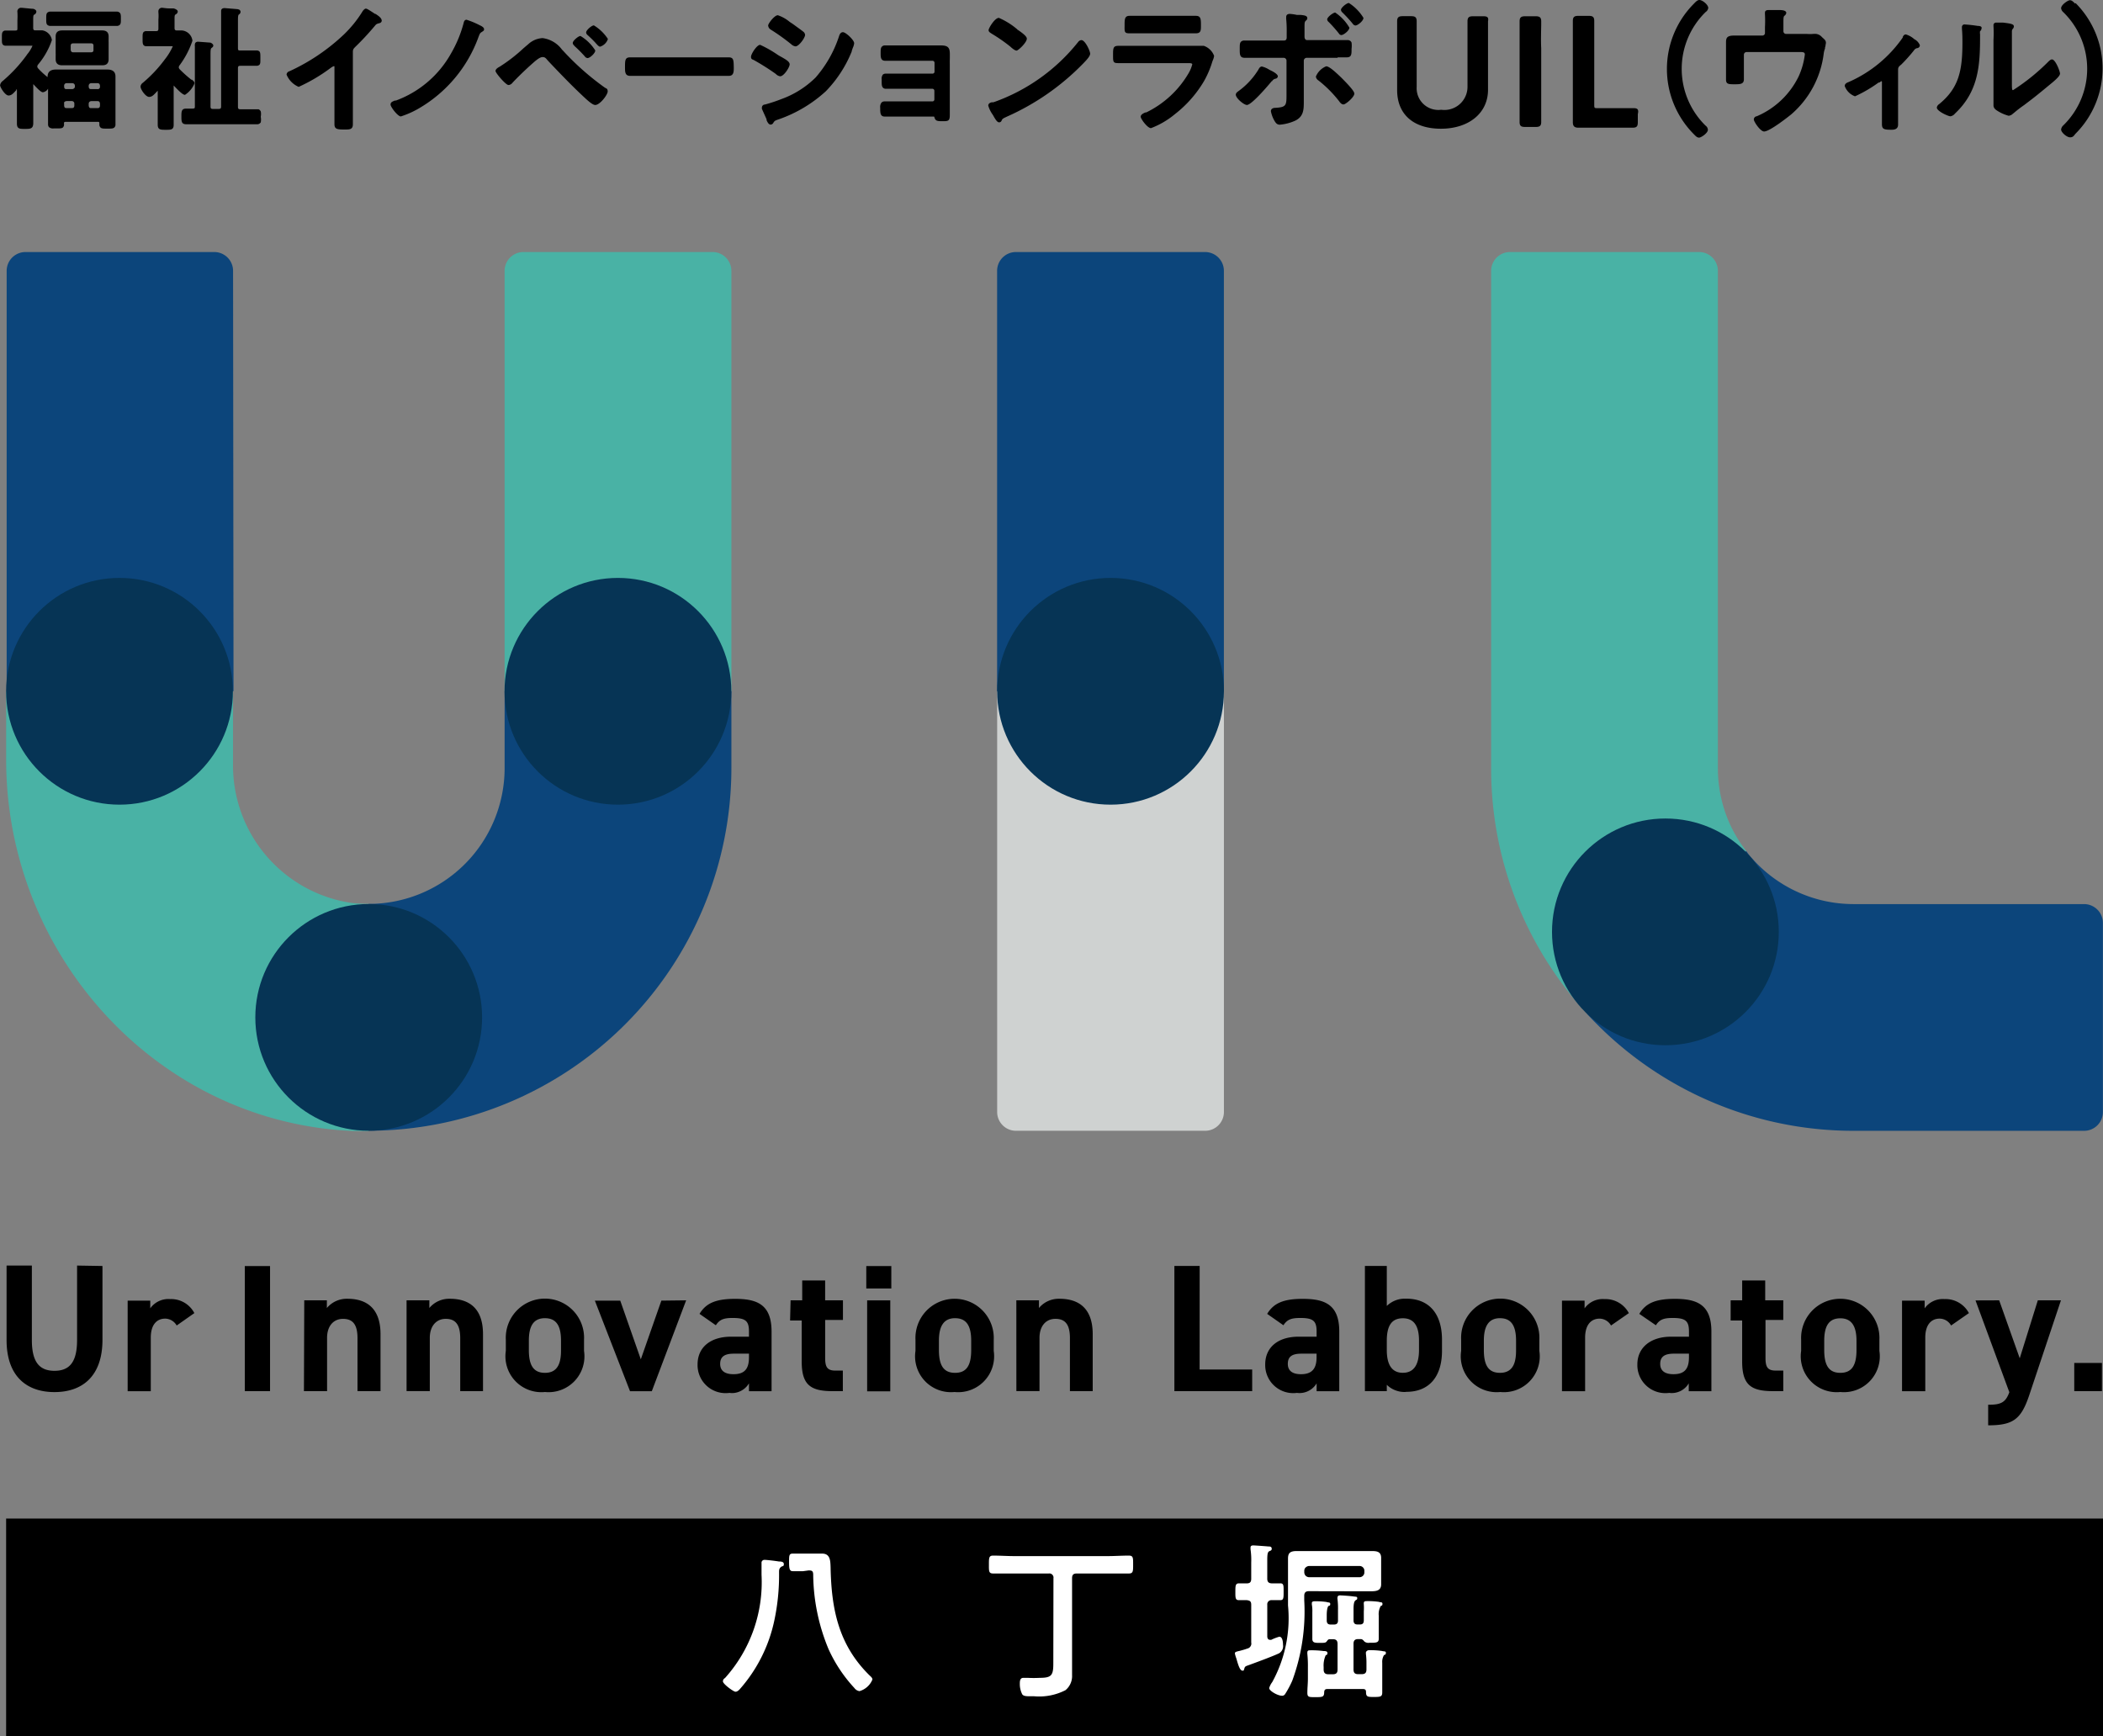 <svg xmlns="http://www.w3.org/2000/svg" width="119.999" height="99.081"><rect width="100%" height="100%" fill="#808080" stroke="none"/><g transform="translate(7385.999 -7745.999)"><path d="M-7380.152 7818.247v4.211c0 2.106-1.173 2.986-2.739 2.986s-2.733-.88-2.733-2.975v-4.246h1.443v4.246c0 1.221.4 1.76 1.29 1.76s1.29-.534 1.29-1.76v-4.246zm4.235 3.397a.771.771 0 00-.651-.393c-.5 0-.827.363-.827 1.085v3.056h-1.32v-5.168h1.29v.44a1.266 1.266 0 011.126-.528 1.494 1.494 0 011.39.8zm3.887-3.394h1.44v7.14h-1.44zm3.392 1.956h1.29v.44a1.479 1.479 0 011.173-.528c1.044 0 1.889.493 1.889 2.023v3.25h-1.314v-3.026c0-.8-.287-1.1-.827-1.1s-.909.405-.909 1.085v3.039h-1.32zm5.838 0h1.3v.439a1.472 1.472 0 011.173-.527c1.044 0 1.889.492 1.889 2.023v3.249h-1.3v-3.026c0-.8-.293-1.1-.827-1.1s-.909.405-.909 1.086v3.038h-1.326zm7.9 5.233a2.05 2.05 0 01-2.236-2.347v-.633a2.234 2.234 0 114.462 0v.633a2.046 2.046 0 01-2.226 2.347zm0-4.213c-.629 0-.922.407-.922 1.28v.539c0 .9.284 1.3.922 1.3.809 0 .913-.7.913-1.3v-.539c.001-.872-.289-1.279-.913-1.279zm8.053-1.019l-1.959 5.185h-1.244l-2.006-5.168h1.449l1.173 3.35 1.173-3.35zm2.621 5.293a1.209 1.209 0 01-.15-.011 1.6 1.6 0 01-1.819-1.622c0-.978.733-1.585 1.912-1.585h1.021v-.3c0-.6-.2-.768-.922-.768-.475 0-.741.063-.968.416l-.931-.65c.371-.617.94-.857 2.029-.857 1.249 0 2.081.317 2.081 1.865v3.407h-1.289v-.45a1.131 1.131 0 01-.475.438 1.1 1.1 0 01-.489.117zm.094-2.249c-.535 0-.774.181-.774.586 0 .384.262.586.759.586.62 0 .885-.288.885-.963v-.209zm3.245-3.045h.663v-1.133h1.308v1.133h1.016v1.12h-1.015v2.158c0 .517.105.733.587.733h.422v1.173h-.587c-1.249 0-1.76-.352-1.76-1.683v-2.347h-.663zm4.368 5.194v-5.189h1.32v5.189zm-.049-5.87v-1.28h1.428v1.28zm5.036 5.909a2.047 2.047 0 01-2.229-2.347v-.633a2.235 2.235 0 114.465 0v.633a2.05 2.05 0 01-2.236 2.347zm.031-4.213c-.62 0-.922.419-.922 1.28v.539c0 .9.284 1.3.922 1.3s.919-.4.919-1.3v-.539c0-.872-.292-1.279-.918-1.279zm3.495-1.02h1.29v.439a1.472 1.472 0 011.173-.527c1.044 0 1.895.492 1.895 2.023v3.249h-1.3v-3.026c0-.8-.287-1.1-.827-1.1s-.909.405-.909 1.086v3.038h-1.32zm10.458 3.948h3v1.237h-4.44v-7.145h1.443zm5.707 1.346a1.241 1.241 0 01-.151-.011 1.6 1.6 0 01-1.813-1.622c0-.978.73-1.585 1.906-1.585h1.027v-.3c0-.6-.2-.768-.919-.768-.482 0-.751.063-.974.416l-.928-.65c.371-.617.939-.857 2.026-.857 1.253 0 2.088.317 2.088 1.865v3.407h-1.292v-.45a1.139 1.139 0 01-.968.554zm.1-2.249c-.542 0-.774.175-.774.586 0 .384.259.586.749.586.616 0 .891-.3.891-.963v-.209zm5.88 2.187a1.388 1.388 0 01-.491-.088 1.367 1.367 0 01-.515-.323v.363h-1.249v-7.145h1.249v2.282a1.482 1.482 0 01.515-.324 1.438 1.438 0 01.5-.09h.1c1.293 0 2.035.855 2.035 2.347v.623c0 1.491-.742 2.346-2.035 2.346-.048.009-.08.009-.109.009zm-.09-4.207c-.625 0-.916.406-.916 1.279v.533c0 .865.308 1.3.916 1.3s.921-.437.922-1.3v-.536c0-.857-.302-1.276-.922-1.276zm5.559 4.208a2.049 2.049 0 01-2.232-2.347v-.633a2.234 2.234 0 114.462 0v.633a2.047 2.047 0 01-2.23 2.347zm-.015-4.213c-.62 0-.922.419-.922 1.28v.539c0 .9.284 1.3.922 1.3.812 0 .916-.7.916-1.3v-.539c-.001-.872-.292-1.279-.916-1.279zm6.334.418a.768.768 0 00-.273-.283.76.76 0 00-.378-.109c-.493 0-.827.363-.827 1.085v3.056h-1.32v-5.168h1.29v.44a1.266 1.266 0 011.126-.528 1.509 1.509 0 011.4.8zm3.473 3.856a1.237 1.237 0 01-.151-.011 1.6 1.6 0 01-1.819-1.622c0-.963.755-1.585 1.924-1.585h1.021v-.3c0-.6-.2-.768-.919-.768-.478 0-.745.063-.968.416l-.947-.65c.371-.617.939-.857 2.026-.857 1.253 0 2.088.317 2.088 1.865v3.407h-1.292v-.45a1.13 1.13 0 01-.962.554zm.108-2.249c-.535 0-.774.181-.774.586 0 .384.261.586.755.586.62 0 .885-.288.885-.963v-.209zm3.246-3.045h.657v-1.133h1.314v1.133h1.032v1.12h-1.015v2.158c0 .517.106.733.587.733h.428v1.173h-.587c-1.249 0-1.76-.352-1.76-1.683v-2.347h-.657zm6.258 5.233a2.05 2.05 0 01-2.236-2.347v-.633a2.235 2.235 0 114.465 0v.633a2.047 2.047 0 01-2.229 2.347zm0-4.206c-.627 0-.919.406-.919 1.279v.533c0 .9.283 1.3.919 1.3s.922-.4.922-1.3v-.533c0-.86-.301-1.279-.922-1.279zm6.319.411a.755.755 0 00-.651-.393c-.493 0-.821.363-.821 1.085v3.056h-1.326v-5.168h1.29v.44a1.266 1.266 0 011.126-.528 1.51 1.51 0 011.4.8zm2.745-1.437l1.173 3.308 1.032-3.308h1.319l-1.807 5.408c-.464 1.384-.921 1.725-2.346 1.725v-1.174c.71 0 .991-.111 1.208-.716l-1.93-5.238zm4.284 3.573h1.58v1.61h-1.58zm-118.01 8.88H-7266v12.42h-119.65z"/><path d="M-7344.747 7841.957c0-.142.09-.163.142-.222a8.187 8.187 0 002.06-5.867v-.664a.164.164 0 01.17-.186c.139 0 .652.063.821.093.086 0 .281 0 .281.146s-.071.108-.124.142c-.157.1-.148.207-.148.371a12.363 12.363 0 01-.281 2.757 8.6 8.6 0 01-1.918 3.823c-.065.077-.17.194-.287.194s-.716-.444-.716-.587zm7.624.491a.482.482 0 01-.127-.12 8.268 8.268 0 01-1.473-2.218 11.316 11.316 0 01-.874-4.242c0-.229-.086-.247-.262-.247l-.318.043h-.587c-.176 0-.21-.13-.21-.513s0-.49.21-.49h1.677c.469 0 .469.42.482.777.046 2.388.451 4.44 2.236 6.186.065.059.151.133.151.222a1.121 1.121 0 01-.293.417 1.139 1.139 0 01-.445.247.458.458 0 01-.168-.062zm11.235-6.382a.232.232 0 00-.008-.109.235.235 0 00-.057-.094.241.241 0 00-.094-.059.247.247 0 00-.11-.008h-3.173c-.252 0-.241-.135-.241-.511s0-.51.241-.51c.4 0 .809.029 1.214.029h5.32c.4 0 .809-.029 1.208-.029.252 0 .246.123.246.51s0 .511-.246.511h-2.968c-.194 0-.27.076-.27.27v5.521a1.044 1.044 0 01-.084.479 1.034 1.034 0 01-.292.389 3.283 3.283 0 01-1.795.347h-.223c-.188 0-.381 0-.452-.117a1.281 1.281 0 01-.135-.587c0-.141 0-.347.205-.347h.246a6.188 6.188 0 00.686 0c.674 0 .774-.146.774-.809zm14.488 6.534c0-.266.031-.528.031-.8v-.664a6.737 6.737 0 00-.031-.75.433.433 0 010-.09c0-.117.09-.117.164-.117a5.105 5.105 0 01.76.043c.08 0 .222 0 .222.111s-.046.1-.1.133a1.416 1.416 0 00-.117.67v.14c0 .194.09.271.272.271h.25c.195 0 .272-.077.272-.271v-1.461c0-.186-.077-.269-.272-.269h-.176c-.093 0-.12.064-.179.136s-.136.074-.389.074-.423 0-.423-.223V7838a2.051 2.051 0 00-.028-.436v-.077c0-.087.08-.105.145-.105a4.3 4.3 0 01.695.04c.1.044.21 0 .21.114s-.046.08-.1.117-.1.238-.1.522v.3c0 .16.068.234.222.234h.188c.164 0 .232-.074.232-.234v-.587a4.279 4.279 0 00-.028-.627.235.235 0 010-.093c0-.1.077-.123.151-.123s.587.033.747.059.228 0 .228.1-.046.077-.111.136-.1.2-.1.485v.646c0 .16.071.234.222.234h.148c.151 0 .216-.074.216-.234v-.516a2.855 2.855 0 000-.4.323.323 0 010-.077c0-.093.083-.105.154-.105a4.453 4.453 0 01.7.04c.117.044.21 0 .21.114s-.04.087-.1.127a.959.959 0 00-.111.559v1.3c0 .21-.108.237-.435.237h-.1a.375.375 0 01-.281-.068c-.052-.059-.108-.136-.2-.142h-.158c-.188 0-.266.083-.266.269v1.461c0 .194.077.271.266.271h.2c.195 0 .272-.077.272-.271v-.411c0-.16-.012-.317-.031-.479v-.09a.193.193 0 01.164-.117 4.679 4.679 0 01.741.043c.151.041.235 0 .235.111s-.059.1-.108.127a.747.747 0 00-.1.441v1.689c0 .24-.1.259-.463.259s-.463 0-.463-.284c0-.123-.052-.169-.17-.169h-2.041c-.117 0-.164.046-.176.169 0 .284-.09.294-.476.294s-.484.012-.484-.253zm-2.18-.26a1.09 1.09 0 01.176-.346 7.568 7.568 0 00.9-4.375v-2.674c0-.324.124-.43.509-.43h4.218c.29 0 .587 0 .587.389v1.507c0 .368-.278.4-.587.4h-.79l-2.739-.006c-.191 0-.272.077-.272.269v.244a11.442 11.442 0 01-.685 4.6 5.652 5.652 0 01-.411.767.21.21 0 01-.071.064.174.174 0 01-.093.024c-.25.005-.737-.279-.737-.43zm2.084-6.892a.278.278 0 00-.08.188v.1a.3.3 0 00.08.191.3.3 0 00.191.081h2.89a.28.28 0 00.188-.081.267.267 0 00.08-.191v-.1a.257.257 0 00-.08-.188.266.266 0 00-.188-.08h-2.885a.278.278 0 00-.191.083zm-3.61 5.892c-.145 0-.244-.343-.324-.617-.012-.041-.022-.077-.034-.111a1.814 1.814 0 01-.071-.247c0-.08.031-.1.262-.151.145-.037.3-.08.454-.136a.275.275 0 00.176-.127.27.27 0 00.04-.213v-2.158c0-.2-.08-.241-.259-.263h-.451a.187.187 0 01-.133-.043c-.062-.065-.062-.2-.062-.393v-.04c0-.321 0-.481.195-.481h.451c.188 0 .259-.074.259-.269v-.924a4.225 4.225 0 00-.04-.756v-.093c0-.1.065-.124.158-.124s.636.04.855.059c.077 0 .195 0 .195.124a.107.107 0 01-.086.123l-.059.028c-.074.046-.108.126-.108.494v1.068c0 .182.077.262.253.269h.494a.17.17 0 01.13.04c.056.056.056.179.056.383v.059c0 .346 0 .476-.185.476h-.494a.235.235 0 00-.253.263v1.818s0 .183.154.183h.074a2.667 2.667 0 01.46-.177c.188 0 .21.324.21.464a.467.467 0 01-.037.274.481.481 0 01-.185.207c-.364.176-1.42.562-1.76.686-.17.059-.195.074-.229.2-.031.1-.04.108-.074.108z" fill="#fff"/><path d="M-7384.58 7753.355c-.3 0-.454 0-.454-.307v-1.928l-.064-.043.037.059c-.027.026-.052.054-.077.081-.117.125-.217.232-.375.232-.193 0-.481-.469-.481-.585a.371.371 0 01.164-.254l.011-.01.034-.031a8.348 8.348 0 001.3-1.413l.031-.049a1.9 1.9 0 00.31-.5h-1.536a.239.239 0 01-.08-.012.16.16 0 01-.067-.043c-.064-.059-.064-.157-.064-.338v-.07c0-.183 0-.282.064-.347a.216.216 0 01.067-.043.239.239 0 01.08-.012h.54c.135 0 .135-.027.135-.141v-.438a4.02 4.02 0 000-.47.21.21 0 01.2-.251c.067 0 .193.015.315.028h.021c.125.014.253.028.327.028s.218.064.218.162a.2.2 0 01-.122.175l-.013.009c-.046.028-.046.152-.046.31v.436c0 .107.03.141.129.141h.392a.647.647 0 01.362.19.655.655 0 01.184.365 4.3 4.3 0 01-.791 1.4.21.21 0 00-.043.11.194.194 0 00.055.113 4.3 4.3 0 00.533.491v-.04c.009-.393.368-.393.5-.393h2.884c.134 0 .49 0 .49.393v2.737a.189.189 0 01-.012.092.207.207 0 01-.046.08c-.07.07-.176.07-.368.07h-.064c-.2 0-.307 0-.371-.07a.248.248 0 01-.046-.08.231.231 0 01-.012-.092v-.046c0-.1-.026-.1-.1-.1h-1.821c-.078 0-.1.026-.1.1a.279.279 0 010 .113.319.319 0 01-.049.1c-.064.064-.169.064-.377.064h-.157a.364.364 0 01-.263-.066.2.2 0 01-.049-.082.229.229 0 01-.012-.092v-2.029a.37.37 0 01-.123.135.392.392 0 01-.169.07c-.078 0-.2-.079-.552-.466v2.259c-.016.298-.18.298-.479.298zm3.789-1.585a.127.127 0 00-.058.013.14.14 0 00-.08.083.186.186 0 00-.009.058v.1c.018.146.084.146.147.146h.353c.067 0 .144-.018.144-.153v-.1c-.01-.106-.05-.147-.144-.147zm-1.408 0a.172.172 0 00-.127.051.125.125 0 00-.013.1v.1c.009.146.079.146.141.146h.3c.073 0 .141-.019.141-.153v-.1a.215.215 0 00-.009-.059.124.124 0 00-.031-.046.173.173 0 00-.049-.033.23.23 0 00-.058-.01h-.3zm1.408-1.026a.137.137 0 00-.058.012.19.19 0 00-.049.034.162.162 0 00-.031.049.194.194 0 00-.009.059v.052c.018.135.084.135.147.135h.353a.125.125 0 00.144-.116v-.077c-.01-.1-.052-.146-.144-.146zm-1.407 0a.14.14 0 00-.141.153v.052c.009.135.079.135.141.135h.3a.165.165 0 00.172-.116v-.077a.136.136 0 00-.012-.058.1.1 0 00-.031-.046.109.109 0 00-.049-.031.127.127 0 00-.055-.012z"/><path d="M-7380.175 7749.725h-2.271c-.162 0-.377-.036-.377-.353v-.169a1.371 1.371 0 000-.159v-.635a1.321 1.321 0 000-.156v-.171c0-.233.121-.347.371-.347h2.271c.163 0 .38.036.38.347v.171a1.308 1.308 0 000 .156v.963c.001.313-.199.353-.374.353zm-1.643-1.251c-.073 0-.147.017-.147.142v.224c.013.1.057.146.153.146h1.012c.135-.012.135-.083.135-.141v-.236c0-.093-.042-.135-.135-.135zm2.464-1.812h-3.754a.261.261 0 00-.188.059c-.065.064-.065.165-.065.323v.053c0 .164 0 .258.065.322a.257.257 0 00.188.059h3.754a.257.257 0 00.188-.059c.065-.064.065-.158.065-.322v-.053c0-.152 0-.259-.07-.323a.272.272 0 00-.085-.048.25.25 0 00-.1-.011zm8.094 5.573h-1.02c-.106 0-.141-.029-.141-.141v-2.194c0-.117.029-.146.141-.146h.915a.238.238 0 00.164-.053c.065-.064.059-.165.059-.346v-.077c0-.187 0-.286-.059-.346a.214.214 0 00-.077-.043.24.24 0 00-.087-.01h-.915c-.112 0-.141 0-.141-.141v-1.537c0-.182 0-.34.053-.375a.174.174 0 00.067-.061.17.17 0 00.027-.086c0-.088-.059-.141-.182-.159l-.721-.059c-.17 0-.205.088-.205.165v5.448c0 .112-.035.142-.147.142h-.317c-.105 0-.141-.029-.141-.142v-2.932c0-.206 0-.358.053-.4s.106-.07.106-.146-.111-.147-.164-.164l-.7-.053c-.152 0-.188.094-.188.17a.206.206 0 000 .081v3.433c0 .1 0 .129-.129.134h-.375c-.264 0-.264.183-.264.446s0 .446.264.446h4.03a.236.236 0 00.235-.111.859.859 0 000-.306v-.018a.784.784 0 000-.293.239.239 0 00-.057-.08.234.234 0 00-.084-.049z"/><path d="M-7374.9 7750.757c0-.088-.07-.146-.147-.211h-.035a7.25 7.25 0 01-.657-.586c-.035-.048-.059-.077-.059-.118a.214.214 0 01.047-.117 5.041 5.041 0 00.733-1.4.661.661 0 00-.587-.587h-.293c-.111 0-.141-.042-.141-.146v-.481c0-.17 0-.252.053-.281s.129-.082.129-.176-.17-.165-.252-.176h-.246c-.17 0-.34-.036-.411-.036a.2.2 0 00-.194.176.515.515 0 000 .088 2.371 2.371 0 010 .411v.511c0 .123-.041.146-.129.146h-.557a.207.207 0 00-.084.011.216.216 0 00-.074.042c-.059.064-.059.158-.059.334v.07c0 .183 0 .287.065.353a.217.217 0 00.071.042.193.193 0 00.082.01h1.508a3.411 3.411 0 01-.452.746 7.726 7.726 0 01-1.261 1.343.288.288 0 00-.129.217c0 .165.293.587.487.587s.3-.158.464-.323l.029-.029a.09.09 0 010 .035v1.9c0 .294.158.294.458.294s.452 0 .452-.287v-2.241c.358.382.54.534.645.534a1.431 1.431 0 00.544-.655zm10.327-3.966h-.027c-.329-.217-.457-.3-.522-.3s-.152.094-.188.152a6.674 6.674 0 01-1.068 1.326 11.436 11.436 0 01-3.1 2.094.225.225 0 00-.116.069.222.222 0 00-.054.124 1.291 1.291 0 00.692.7 9.673 9.673 0 001.76-1.032c.164-.123.223-.146.246-.146h.035v3.313c0 .288.182.3.587.3.276 0 .464 0 .464-.3v-4.129c0-.146.041-.188.152-.3a15.447 15.447 0 001.091-1.174c.1-.123.111-.123.282-.17a.155.155 0 00.087-.052.151.151 0 00.036-.095c-.017-.139-.14-.239-.357-.38zm5.954.652a4.835 4.835 0 00-.757-.317c-.123 0-.152.117-.17.193a6.914 6.914 0 01-.7 1.7 5.959 5.959 0 01-3.156 2.716h-.059c-.158.064-.252.1-.252.234s.411.675.587.675a5.183 5.183 0 00.985-.434 7.768 7.768 0 003.461-4.142c.076-.182.076-.182.194-.258s.106-.088.106-.158-.104-.152-.239-.209zm5.396 1.178a7.7 7.7 0 01.586.587.228.228 0 00.07.072.232.232 0 00.095.033c.135 0 .44-.276.44-.435a2.536 2.536 0 00-.845-.826c-.117 0-.44.27-.44.4a.2.2 0 00.025.082.208.208 0 00.057.064zm1.737 2.379a15.23 15.23 0 01-2.393-2.117l-.053-.053a1.635 1.635 0 00-1.109-.657 1.3 1.3 0 00-.8.335l-.282.24a9.2 9.2 0 01-1.372 1.062c-.082.041-.229.129-.229.241s.587.8.739.8a.3.3 0 00.223-.123c.317-.34.774-.78 1.173-1.132.135-.117.381-.341.551-.341s.217.118.311.212l.041.046c.68.717 1.349 1.415 2.065 2.077.381.357.516.4.587.4.27 0 .71-.587.71-.769s-.092-.171-.162-.221zm-.628-3.552c-.123 0-.44.27-.44.405a.209.209 0 00.082.146c.129.117.3.275.458.451l.041.047c.088.094.152.165.217.165a.7.7 0 00.276-.166.672.672 0 00.169-.274 2.521 2.521 0 00-.8-.774zm7.69 1.824h-5.619c-.293 0-.293.17-.293.587 0 .229 0 .469.288.469h5.637c.282 0 .282-.246.282-.475-.008-.427-.008-.581-.295-.581zm2.944 1.081c.211 0 .54-.517.54-.681s-.24-.293-.587-.486l-.07-.041a6.488 6.488 0 00-1.027-.587c-.193 0-.522.528-.522.681s.094.152.152.182a13.51 13.51 0 011.267.8.409.409 0 00.247.132zm3.58-2.517c-.135 0-.188.129-.217.211a6.768 6.768 0 01-1.343 2.376 5.364 5.364 0 01-1.953 1.231 9.08 9.08 0 01-.939.311.17.17 0 00-.17.153.273.273 0 000 .1l.264.586a.438.438 0 010 .054c.053.111.117.251.235.251a.163.163 0 00.076-.022.175.175 0 00.059-.053c.082-.13.088-.142.264-.205a7.741 7.741 0 002.745-1.62 7.024 7.024 0 001.484-2.281v-.041a.3.3 0 00.029-.076l.035-.094a.788.788 0 00.07-.24c.022-.177-.476-.641-.639-.641zm-4.119-.147a11.565 11.565 0 011.173.839.432.432 0 00.24.117c.194 0 .546-.487.546-.657a.262.262 0 00-.035-.105.256.256 0 00-.076-.082c-.123-.1-.334-.246-.5-.37l-.123-.088-.094-.059-.065-.047a2.085 2.085 0 00-.663-.369c-.188 0-.551.469-.551.586a.3.3 0 00.148.235zm10.219 1.596v-.183c0-.346-.07-.51-.5-.51h-3.209a.2.2 0 00-.089.015.2.2 0 00-.075.049c-.076.071-.076.194-.076.347v.047c0 .193 0 .417.258.417h2.7a.112.112 0 01.085.036.117.117 0 01.032.087v.5a.107.107 0 01-.035.081.1.1 0 01-.038.023.115.115 0 01-.044.007h-2.659a.255.255 0 00-.094.012.224.224 0 00-.082.047.4.4 0 00-.064.275v.089c0 .176 0 .3.076.381a.229.229 0 00.076.047.208.208 0 00.088.012h2.65a.117.117 0 01.117.111v.5a.111.111 0 01-.035.081.114.114 0 01-.038.023.1.1 0 01-.044.007h-2.728a.227.227 0 00-.092.016.23.23 0 00-.078.049.406.406 0 00-.076.3c0 .287 0 .5.258.5h2.657c.17 0 .176 0 .176.035.059.217.158.229.464.229s.416 0 .416-.341v-2.951c-.004-.162.003-.256.003-.338zm2.392-1.361a9.341 9.341 0 011.05.728c.094.088.264.234.364.234s.587-.463.587-.68c0-.106-.147-.253-.51-.5l-.041.053.035-.059a4.111 4.111 0 00-1.079-.681c-.235 0-.587.587-.587.7s.122.158.181.205zm5.115.364a.244.244 0 00-.107.034.267.267 0 00-.081.076 10.712 10.712 0 01-4.833 3.438h-.059c-.1 0-.235.064-.235.188a1.639 1.639 0 00.235.492l.041.064c.147.264.241.4.34.4a.148.148 0 00.141-.088c.053-.117.053-.117.3-.234a13.96 13.96 0 004.335-3.01c.217-.223.422-.439.422-.586s-.282-.774-.499-.774zm2.721-.388h3.813c.287 0 .287-.176.287-.439 0-.358 0-.558-.287-.558h-3.789c-.281 0-.281.205-.281.54s-.03.457.257.457zm4.265.715h-4.88c-.3 0-.3.146-.3.528s0 .458.288.458h3.999c.076 0 .182 0 .223.04s0 0 0 .064a1.92 1.92 0 01-.205.481 5.66 5.66 0 01-2.411 2.229h-.047c-.111.046-.27.123-.27.245s.387.652.587.652a4.779 4.779 0 001.367-.8 6.692 6.692 0 001.666-1.895 5.532 5.532 0 00.463-1.085.856.856 0 01.041-.111.889.889 0 00.065-.234.958.958 0 00-.227-.35.972.972 0 00-.354-.22zm8.276-2.445c-.123 0-.452.264-.452.394a.232.232 0 00.082.146 8.223 8.223 0 01.587.639.213.213 0 00.158.105c.129 0 .458-.264.458-.434a2.633 2.633 0 00-.833-.851zm-.569 1.741a.165.165 0 00.059.063.162.162 0 00.082.025c.129 0 .457-.258.457-.422a2.649 2.649 0 00-.809-.862c-.112 0-.458.258-.458.393a.221.221 0 00.029.083.232.232 0 00.059.064 7.877 7.877 0 01.581.656zm-.076 1.361h.528c.27 0 .27-.193.27-.446v-.035a1.471 1.471 0 000-.363.228.228 0 00-.1-.111.225.225 0 00-.144-.029h-2.288c-.1 0-.152-.077-.152-.205v-.429c0-.382 0-.405.088-.487a.153.153 0 00.051-.056.158.158 0 00.019-.073c0-.146-.17-.164-.37-.187h-.223a2.573 2.573 0 00-.4-.059c-.176 0-.211.1-.211.177v.059a.154.154 0 000 .046 6.991 6.991 0 01.029.78v.253c0 .075 0 .205-.152.205H-7315a.25.25 0 00-.182.064c-.076.07-.076.193-.076.4v.036c0 .293 0 .486.281.486h2.217a.153.153 0 01.066.012.148.148 0 01.056.036.173.173 0 01.037.056.166.166 0 01.011.066v1.906c0 .634 0 .745-.645.78-.152 0-.246.076-.246.193a1.761 1.761 0 00.194.528c.076.129.147.24.311.24a2.641 2.641 0 00.892-.234c.481-.24.481-.651.481-1.085v-2.329a.17.17 0 01.17-.17h1.76z"/><path d="M-7309.465 7750.428c-.4-.387-.7-.645-.862-.645a1.066 1.066 0 00-.587.586.3.3 0 00.141.217 6.819 6.819 0 011.173 1.173c.059.082.141.2.264.2s.616-.417.616-.616c0-.082-.082-.246-.675-.845zm-3.953.212a.289.289 0 01.211-.152.15.15 0 00.123-.136c0-.075-.129-.205-.422-.34l-.076-.041a1.4 1.4 0 00-.411-.176c-.106 0-.164.105-.2.176a4.268 4.268 0 01-1.126 1.22c-.065.047-.164.112-.164.211 0 .2.463.587.633.587.3 0 1.414-1.354 1.425-1.366zm12.06-3.713h-.587c-.211 0-.317.047-.317.288v3.748a1.32 1.32 0 01-1.5 1.3 1.238 1.238 0 01-1.4-1.3v-3.753c0-.241-.106-.288-.323-.288h-.469c-.211 0-.323.047-.323.288v3.93c0 1.384.933 2.205 2.5 2.205s2.686-.873 2.686-2.223v-3.912c.049-.236-.056-.283-.267-.283zm3.302.493v-.205c0-.241-.111-.288-.323-.288h-.587c-.217 0-.323.047-.323.288v5.748c0 .24.105.281.323.281h.587c.211 0 .323-.041.323-.281v-4.218c-.023-.376-.006-.997 0-1.325zm5.279 4.751h-2.059c-.182 0-.194 0-.194-.193v-4.787c0-.24-.105-.287-.317-.287h-.587c-.211 0-.317.047-.317.287v5.784c0 .223.094.311.311.311h3.109c.246 0 .287-.105.287-.316v-.458c.055-.236.014-.341-.233-.341zm4.253-5.72c0-.17-.317-.452-.51-.452-.106 0-.211.106-.311.212a5.279 5.279 0 000 7.449c.123.13.194.193.3.193s.5-.252.5-.451a.313.313 0 00-.039-.129.3.3 0 00-.09-.1 4.536 4.536 0 010-6.488.346.346 0 00.1-.1.342.342 0 00.049-.132zm6.552 1.725l-.064-.059a.53.53 0 00-.329-.182.825.825 0 00-.17 0 2.334 2.334 0 01-.37 0h-1.173a.187.187 0 01-.062-.01.159.159 0 01-.052-.035.143.143 0 01-.034-.053.146.146 0 01-.01-.061v-.4c0-.363 0-.434.07-.486a.238.238 0 00.094-.152c0-.141-.223-.165-.358-.165h-.67c-.164 0-.188.088-.188.146a.729.729 0 000 .106 6.974 6.974 0 010 .721v.322a.151.151 0 01-.008.063.141.141 0 01-.033.052.138.138 0 01-.051.034.144.144 0 01-.061.011h-1.613c-.422 0-.457.152-.457.405v2.105c0 .258.135.27.469.27s.551 0 .551-.287v-1.4a.152.152 0 01.045-.107.154.154 0 01.108-.045h3.085c.182 0 .24.035.24.142a4.305 4.305 0 01-.346 1.231 4.7 4.7 0 01-2.4 2.293.182.182 0 00-.164.188c0 .117.369.68.587.68.34 0 1.537-.968 1.549-.979a5.461 5.461 0 001.848-3.443 1.2 1.2 0 01.076-.311v-.059a.485.485 0 00.035-.165c.055-.189-.027-.265-.144-.37zm5.203.058a1.225 1.225 0 00-.481-.27c-.094 0-.141.075-.176.141v.035a7.34 7.34 0 01-3.1 2.546c-.094.035-.211.094-.211.222a.972.972 0 00.587.587 7.608 7.608 0 001.343-.785h.029c.041 0 .1-.076.135-.076s.029.04.029.053v2.393c0 .287.111.323.54.323.105 0 .381 0 .381-.288v-3.05c0-.212 0-.235.188-.388a9.06 9.06 0 00.716-.8.29.29 0 01.17-.129.172.172 0 00.17-.165.655.655 0 00-.32-.349zm7.86 1.156c-.082 0-.147.071-.194.111a11.814 11.814 0 01-2.03 1.643c-.047 0-.065-.047-.065-.3v-3.033a.231.231 0 01.053-.169.2.2 0 00.059-.136c0-.135-.182-.164-.616-.217h-.4a.142.142 0 00-.057.01.141.141 0 00-.09.137v.047a7.386 7.386 0 010 .8v3.73c0 .182.164.276.281.346a2.29 2.29 0 00.587.247.412.412 0 00.246-.124l.047-.034a6.746 6.746 0 01.587-.452l.176-.135c.475-.352.927-.733 1.461-1.173.246-.211.411-.376.411-.493s-.257-.805-.456-.805zm-4.191-1.911h-.041a7.576 7.576 0 00-.733-.083.172.172 0 00-.067 0 .152.152 0 00-.059.033.144.144 0 00-.039.055.149.149 0 00-.011.066v.052a.093.093 0 010 .042c.029.27.029.633.029.779 0 1.613-.205 2.6-1.332 3.521a.273.273 0 00-.085.082.287.287 0 00-.044.11c0 .212.657.5.774.5a.4.4 0 00.252-.146l.041-.041c1.29-1.231 1.4-2.675 1.4-4.3v-.193a.525.525 0 010-.176.212.212 0 00.056-.065.217.217 0 00.026-.081c.041-.126-.082-.145-.167-.155zm5.51-1.274c-.129-.124-.194-.193-.3-.193s-.5.258-.5.457a.356.356 0 00.129.229 4.512 4.512 0 010 6.453.373.373 0 00-.129.24c0 .164.323.445.51.445s.217-.1.317-.211a5.279 5.279 0 000-7.449z"/><path d="M-7267.079 7797.594h-13.145a7.736 7.736 0 01-6.007-2.851c-.047-.059-.082-.123-.129-.182l-9.174 9.18.141.17a20.635 20.635 0 0015.169 6.622h13.145a1.072 1.072 0 001.073-1.072v-10.788a1.076 1.076 0 00-1.073-1.079z" fill="#0c457b"/><path d="M-7287.275 7793.06a7.728 7.728 0 01-.7-3.214v-28.39a1.074 1.074 0 00-1.079-1.074h-10.785a1.078 1.078 0 00-.411.082 1.079 1.079 0 00-.581.581 1.071 1.071 0 00-.082.411v28.39a20.6 20.6 0 004.27 12.581c.346.458.721.893 1.109 1.314l9.174-9.18a7.939 7.939 0 01-.915-1.5z" fill="#49b2a5"/><path d="M-7372.7 7761.456a1.071 1.071 0 00-.314-.759 1.058 1.058 0 00-.348-.233 1.078 1.078 0 00-.411-.082h-10.772a1.078 1.078 0 00-.411.082 1.079 1.079 0 00-.581.581 1.072 1.072 0 00-.082.411v23.99h12.945z" fill="#0c457b"/><path d="M-7365.974 7797.523a7.922 7.922 0 01-6.728-7.948v-4.105h-12.946v3.889c0 11.21 8.7 20.771 19.9 21.188h.786v-12.964a8.592 8.592 0 01-1.015-.059z" fill="#49b2a5"/><path d="M-7357.205 7785.446v4.4a7.754 7.754 0 01-7.754 7.737v12.945a20.711 20.711 0 0020.694-20.683v-4.4z" fill="#0c457b"/><path d="M-7344.266 7761.456a1.074 1.074 0 00-.667-.994 1.068 1.068 0 00-.413-.08h-10.786a1.078 1.078 0 00-.411.082 1.079 1.079 0 00-.581.581 1.072 1.072 0 00-.082.411v23.99h12.94z" fill="#49b2a5"/><path d="M-7329.1 7804.058v5.4a1.073 1.073 0 00.082.412 1.075 1.075 0 00.584.581 1.068 1.068 0 00.413.08h10.787a1.072 1.072 0 001.073-1.073v-24.014h-12.939z" fill="#cfd2d1"/><path d="M-7316.163 7785.446v-23.99a1.071 1.071 0 00-.314-.759 1.058 1.058 0 00-.348-.233 1.078 1.078 0 00-.411-.082h-10.788a1.073 1.073 0 00-.763.313 1.072 1.072 0 00-.316.762v23.99z" fill="#0c457b"/><circle cx="6.47" cy="6.47" r="6.47" transform="translate(-7371.43 7797.59)" fill="#063455"/><circle cx="6.47" cy="6.47" r="6.47" transform="translate(-7357.21 7778.98)" fill="#063455"/><circle cx="6.47" cy="6.47" r="6.47" transform="translate(-7329.1 7778.98)" fill="#063455"/><circle cx="6.47" cy="6.47" r="6.47" transform="translate(-7297.44 7792.71)" fill="#063455"/><circle cx="6.47" cy="6.47" r="6.47" transform="translate(-7385.65 7778.98)" fill="#063455"/></g></svg>